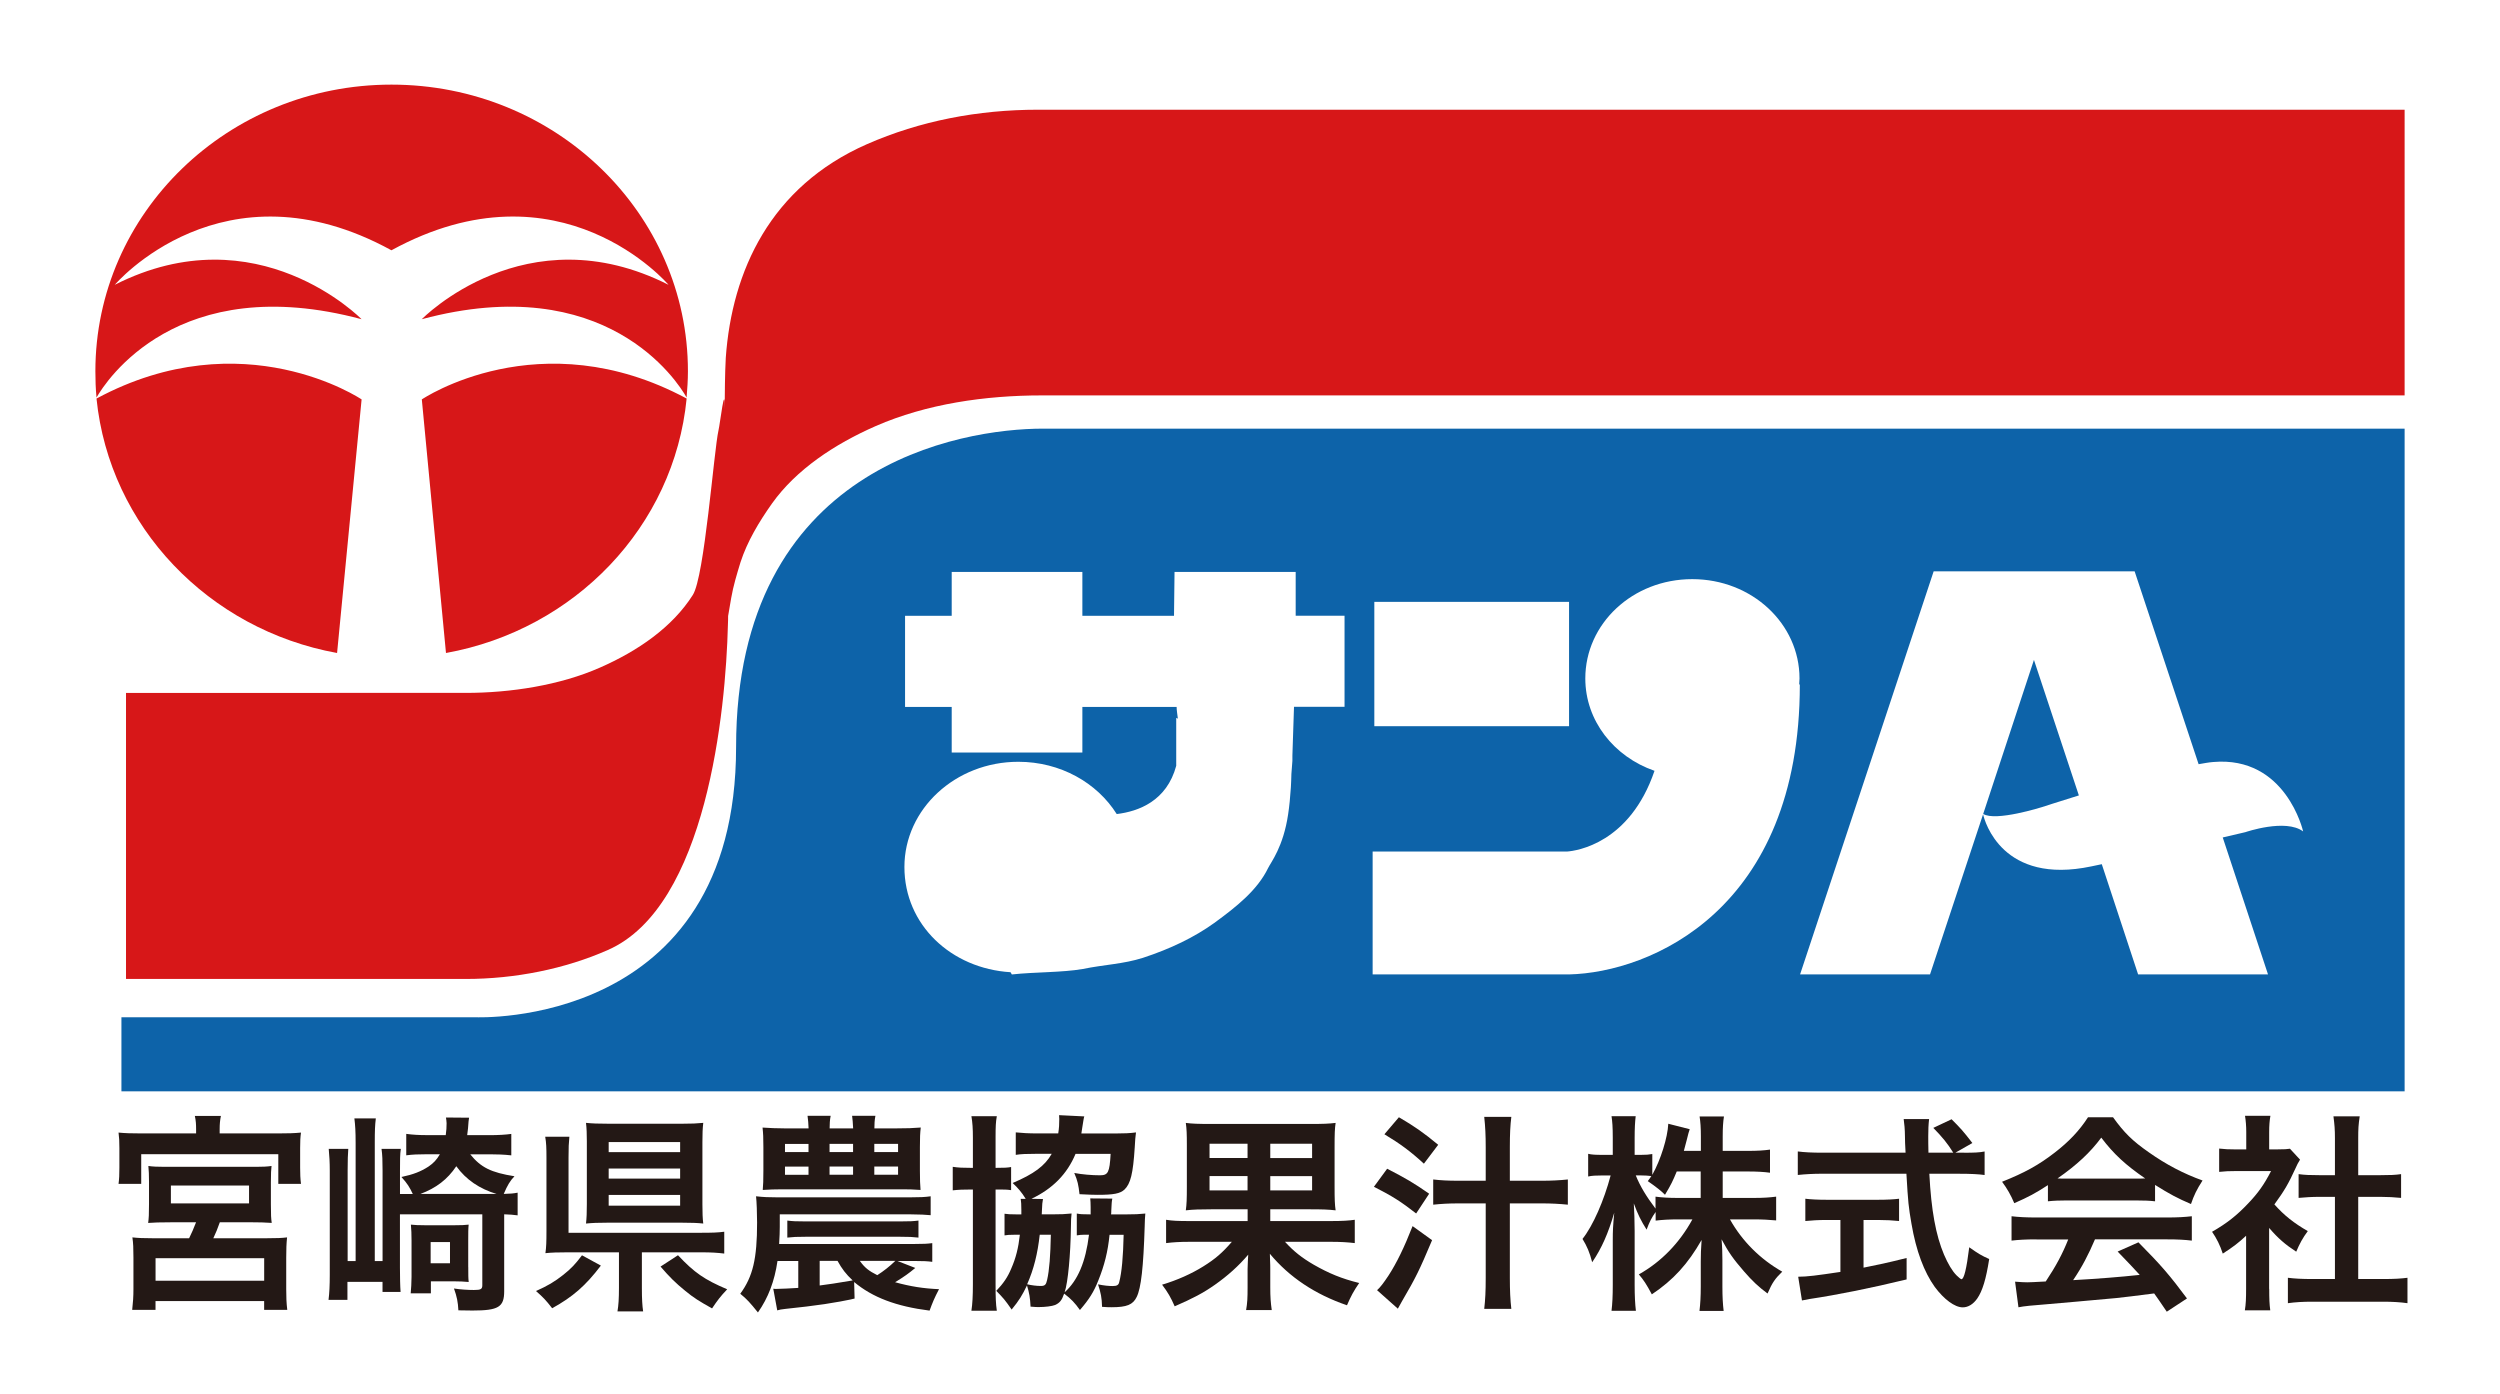 <?xml version="1.0" encoding="UTF-8"?><svg xmlns="http://www.w3.org/2000/svg" viewBox="0 0 622.78 347.26"><defs><style>.d{fill:#fff;}.e{fill:#d71718;}.f{fill:#231815;}.g{fill:#0d63a9;}.h{stroke-width:2.83px;}.h,.i{fill:none;stroke:#fff;stroke-linejoin:round;}.i{stroke-width:2px;}</style></defs><g id="a"/><g id="b"><g id="c"><g><g><rect class="d" width="622.78" height="347.26"/><g><path class="h" d="M599.02,106.78H259.82c-20.22,0-76.45,9.05-76.45,79.32s-64.9,67.31-64.9,67.31H30.25v18.45H599.02V106.78Z"/><path class="e" d="M97.51,21.08c-40.74,0-73.75,32.01-73.75,71.4,0,2.24,.07,4.31,.28,6.55,2.32-4.04,20.13-31.8,66.03-19.51,0,0-25.96-26.59-61.48-8.57,0,0,26.9-31.64,68.92-8.6,42.14-23.05,69.03,8.6,69.03,8.6-35.59-18.02-61.47,8.57-61.47,8.57,45.86-12.3,63.73,15.47,65.97,19.51,.18-2.24,.33-4.31,.33-6.55,0-39.39-33.03-71.4-73.86-71.4M24.04,99.28c3.23,31.89,27.97,57.59,59.93,63.39l6.11-63.17s-29.47-19.88-66.03-.22m81.03,.22l6.02,63.17c32.09-5.8,56.83-31.51,59.95-63.39-36.61-19.66-65.97,.22-65.97,.22"/><path class="h" d="M97.51,21.08c-40.74,0-73.75,32.01-73.75,71.4,0,2.24,.07,4.31,.28,6.55,2.32-4.04,20.13-31.8,66.03-19.51,0,0-25.96-26.59-61.48-8.57,0,0,26.9-31.64,68.92-8.6,42.14-23.05,69.03,8.6,69.03,8.6-35.59-18.02-61.47,8.57-61.47,8.57,45.86-12.3,63.73,15.47,65.97,19.51,.18-2.24,.33-4.31,.33-6.55,0-39.39-33.03-71.4-73.86-71.4ZM24.04,99.28c3.23,31.89,27.97,57.59,59.93,63.39l6.11-63.17s-29.47-19.88-66.03-.22Zm81.03,.22l6.02,63.17c32.09-5.8,56.83-31.51,59.95-63.39-36.61-19.66-65.97,.22-65.97,.22Z"/><path class="h" d="M599.02,27.33H258.6c-14.97,0-29.43,2.79-42.64,8.59-24.05,10.58-33.62,31.6-35.16,53.21-.23,4.27-.23,8.57-.28,12.83,.12-7.29-1.17,3.79-1.53,5.22-1.15,5.03-3.48,36.5-6.4,41.03-5.09,8.03-13.69,13.96-23.14,18.1-9.96,4.4-22.27,6.3-33.46,6.3H31.39v71.26H116.05c12.2,0,24.69-2.48,35.39-7.22,24.63-10.81,29.36-59.65,29.89-80.95,.05-.94,.05-1.65,.05-2.23,.16-.99,.43-2.44,.77-4.5,.53-3.06,1.42-5.96,2.31-8.88,1.68-5.18,4.6-10.06,7.86-14.67,6.02-8.44,15.55-14.77,25.85-19.29,12.64-5.52,27.24-7.63,41.38-7.63h339.47V27.33Z"/><path class="d" d="M322.77,153.4v-10.93h-30.18l-.13,10.93h-22.83v-10.93h-32.55v10.93h-11.62v22.7h11.62v11.36h32.55v-11.36h23.48c0,.79,.18,1.83,.31,2.93l-.41-.21v11.95c-2.36,8.77-9.36,11.36-14.82,12.02-4.91-7.8-14.03-13.02-24.51-13.02-15.68,0-28.38,11.77-28.38,26.21s11.67,25.31,26.44,26.21l.32,.56c5.7-.63,12.56-.47,17.65-1.36,5.49-1.12,10.09-1.22,15-2.78,6.9-2.26,12.82-5.13,17.75-8.67,5.62-4.09,10.8-8.24,13.44-13.7,.69-1.43,3.8-5.27,4.99-13.41,.3-1.98,.52-4.2,.68-6.69,.03-.97,.13-2.14,.13-3.33,.1-1.12,.17-2.16,.25-3.28v-1.32l.4-12.13h12.59v-22.7h-12.2Z"/><path class="d" d="M390.87,149.94h-48.51v30.97h48.51v-30.97Zm57.33,20.57c0-.51,.08-.99,.08-1.5,0-13.62-11.84-24.74-26.72-24.74s-26.64,11.11-26.64,24.74c0,10.52,7.12,19.5,17.24,23.01-6.16,18.08-19.4,19.93-21.79,20.11h-48.43v30.61h48.94c20.18-.48,57.48-16.04,57.48-72.23h-.15Z"/><path class="i" d="M390.87,149.94h-48.51v30.97h48.51v-30.97Zm57.33,20.57c0-.51,.08-.99,.08-1.5,0-13.62-11.84-24.74-26.72-24.74s-26.64,11.11-26.64,24.74c0,10.52,7.12,19.5,17.24,23.01-6.16,18.08-19.4,19.93-21.79,20.11h-48.43v30.61h48.94c20.18-.48,57.48-16.04,57.48-72.23h-.15Z"/><path class="d" d="M573.74,207.12s-4.27-18.89-22.45-17.29c-1.07,.08-2.37,.33-3.59,.54l-15.94-48.05h-50.06l-33.28,100.42h32.37l13.22-39.89c.4,1.78,4.8,17.67,27,12.97,.9-.18,1.73-.38,2.57-.54l9.05,27.46h32.36l-11.28-34.12c3.69-.84,5.64-1.32,5.64-1.32,0,0,10.02-3.46,14.39-.18m-65.03-6.07s-11.64,3.68-14.67,1.7l12.64-38.36,11.19,33.76c-5.41,1.67-9.15,2.9-9.15,2.9"/><path class="i" d="M573.74,207.12s-4.27-18.89-22.45-17.29c-1.07,.08-2.37,.33-3.59,.54l-15.94-48.05h-50.06l-33.28,100.42h32.37l13.22-39.89c.4,1.78,4.8,17.67,27,12.97,.9-.18,1.73-.38,2.57-.54l9.05,27.46h32.36l-11.28-34.12c3.69-.84,5.64-1.32,5.64-1.32,0,0,10.02-3.46,14.39-.18Zm-65.03-6.07s-11.64,3.68-14.67,1.7l12.64-38.36,11.19,33.76c-5.41,1.67-9.15,2.9-9.15,2.9Z"/><path class="e" d="M97.51,21.08c-40.74,0-73.75,32.01-73.75,71.4,0,2.24,.07,4.31,.28,6.55,2.32-4.04,20.13-31.8,66.03-19.51,0,0-25.96-26.59-61.48-8.57,0,0,26.9-31.64,68.92-8.6,42.14-23.05,69.03,8.6,69.03,8.6-35.59-18.02-61.47,8.57-61.47,8.57,45.86-12.3,63.73,15.47,65.97,19.51,.18-2.24,.33-4.31,.33-6.55,0-39.39-33.03-71.4-73.86-71.4M24.04,99.28c3.23,31.89,27.97,57.59,59.93,63.39l6.11-63.17s-29.47-19.88-66.03-.22m81.03,.22l6.02,63.17c32.09-5.8,56.83-31.51,59.95-63.39-36.61-19.66-65.97,.22-65.97,.22"/><path class="g" d="M599.02,106.78H259.82c-20.22,0-76.45,9.05-76.45,79.32s-64.9,67.31-64.9,67.31H30.25v18.45H599.02V106.78Z"/><path class="e" d="M599.02,27.33H258.6c-14.97,0-29.43,2.79-42.64,8.59-24.05,10.58-33.62,31.6-35.16,53.21-.23,4.27-.23,8.57-.28,12.83,.12-7.29-1.17,3.79-1.53,5.22-1.15,5.03-3.48,36.5-6.4,41.03-5.09,8.03-13.69,13.96-23.14,18.1-9.96,4.4-22.27,6.3-33.46,6.3H31.39v71.26H116.05c12.2,0,24.69-2.48,35.39-7.22,24.63-10.81,29.36-59.65,29.89-80.95,.05-.94,.05-1.65,.05-2.23,.16-.99,.43-2.44,.77-4.5,.53-3.06,1.42-5.96,2.31-8.88,1.68-5.18,4.6-10.06,7.86-14.67,6.02-8.44,15.55-14.77,25.85-19.29,12.64-5.52,27.24-7.63,41.38-7.63h339.47V27.33Z"/><path class="d" d="M322.77,153.4v-10.93h-30.18l-.13,10.93h-22.83v-10.93h-32.55v10.93h-11.62v22.7h11.62v11.36h32.55v-11.36h23.48c0,.79,.18,1.83,.31,2.93l-.41-.21v11.95c-2.36,8.77-9.36,11.36-14.82,12.02-4.91-7.8-14.03-13.02-24.51-13.02-15.68,0-28.38,11.77-28.38,26.21s11.67,25.31,26.44,26.21l.32,.56c5.7-.63,12.56-.47,17.65-1.36,5.49-1.12,10.09-1.22,15-2.78,6.9-2.26,12.82-5.13,17.75-8.67,5.62-4.09,10.8-8.24,13.44-13.7,.69-1.43,3.8-5.27,4.99-13.41,.3-1.98,.52-4.2,.68-6.69,.03-.97,.13-2.14,.13-3.33,.1-1.12,.17-2.16,.25-3.28v-1.32l.4-12.13h12.59v-22.7h-12.2Z"/><path class="d" d="M390.87,149.94h-48.51v30.97h48.51v-30.97Zm57.33,20.57c0-.51,.08-.99,.08-1.5,0-13.62-11.84-24.74-26.72-24.74s-26.64,11.11-26.64,24.74c0,10.52,7.12,19.5,17.24,23.01-6.16,18.08-19.4,19.93-21.79,20.11h-48.43v30.61h48.94c20.18-.48,57.48-16.04,57.48-72.23h-.15Z"/><path class="d" d="M573.74,207.12s-4.27-18.89-22.45-17.29c-1.07,.08-2.37,.33-3.59,.54l-15.94-48.05h-50.06l-33.28,100.42h32.37l13.22-39.89c.4,1.78,4.8,17.67,27,12.97,.9-.18,1.73-.38,2.57-.54l9.05,27.46h32.36l-11.28-34.12c3.69-.84,5.64-1.32,5.64-1.32,0,0,10.02-3.46,14.39-.18m-65.03-6.07s-11.64,3.68-14.67,1.7l12.64-38.36,11.19,33.76c-5.41,1.67-9.15,2.9-9.15,2.9"/></g></g><g><path class="f" d="M48.85,281.3c0-1.26-.05-2.09-.31-3.3h6.49c-.21,1-.31,1.99-.31,3.3v1.05h14.5c2.51,0,4.13-.05,5.76-.21-.16,1.15-.21,2.09-.21,3.87v4.87c0,1.57,.05,2.77,.21,4.03h-5.65v-7.38H35.18v7.38h-5.65c.16-1.2,.21-2.25,.21-4.03v-4.87c0-1.68-.05-2.67-.21-3.87,1.62,.16,3.19,.21,5.76,.21h13.56v-1.05Zm-6.44,23.19c-2.77,0-3.87,.05-5.5,.16,.16-1.26,.21-2.09,.21-4.66v-5.6c0-1.73-.05-2.77-.16-3.93,1.1,.16,2.25,.21,3.93,.21h22.98c1.57,0,2.67-.05,3.77-.21-.1,.89-.16,1.89-.16,4.08v5.44c0,2.77,.05,3.51,.21,4.66-1.68-.11-3.04-.16-5.5-.16h-7.43c-.52,1.52-1.05,2.77-1.62,3.98h13.45c2.46,0,3.56-.05,4.92-.21-.16,1.52-.21,2.93-.21,5.08v7.85c0,1.99,.05,3.35,.26,5.13h-5.76v-2.2h-27.06v2.2h-5.81c.21-1.83,.31-3.4,.31-5.18v-7.85c0-2.35-.05-3.56-.26-5.03,1.47,.16,2.77,.21,4.87,.21h9.26c.63-1.26,1.1-2.36,1.73-3.98h-6.44Zm-3.66,14.55h27.06v-5.6h-27.06v5.6Zm3.82-19.26h19.47v-4.45h-19.47v4.45Z"/><path class="f" d="M117.12,287.53c2.67,3.3,5.18,4.55,11.04,5.49-1.1,1.15-1.73,2.2-2.67,4.4,1.73-.05,2.41-.11,3.46-.31v5.65c-1.1-.16-1.99-.21-3.35-.26v19.16c0,3.93-1.41,4.81-7.9,4.81-.63,0-.89,0-3.51-.05-.11-2.09-.37-3.4-1.1-5.44,1.68,.26,3.46,.37,4.97,.37,1.73,0,2.09-.21,2.09-1.2v-17.64h-20.52v13.35c0,1.99,.05,4.66,.16,5.97h-4.5v-2.51h-8.74v4.5h-4.71c.21-1.62,.31-3.61,.31-6.23v-25.96c0-2.2-.1-3.61-.26-5.44h4.87c-.1,1.41-.16,2.72-.16,5.39v22.56h1.99v-29.42c0-2.88-.1-4.4-.31-6.12h5.34c-.21,1.78-.26,3.09-.26,5.97v29.57h1.94v-22.51c0-2.57-.05-3.93-.26-5.44h4.81c-.21,1.46-.21,2.72-.21,5.44v5.81h3.19c-.78-1.68-1.36-2.62-2.83-4.24,2.98-.63,4.82-1.36,6.7-2.57,1.31-.89,2.04-1.68,2.88-3.09h-3.51c-1.88,0-3.25,.05-4.87,.26v-5.34c1.52,.21,3.14,.31,5.18,.31h4.66c.16-1.31,.21-1.78,.21-2.98,0-.42-.11-1.1-.16-1.41l5.76,.05c-.1,.42-.16,1.2-.26,2.62-.05,.52-.1,.89-.21,1.73h5.55c2.09,0,4.08-.11,5.44-.31v5.34c-1.88-.21-3.61-.26-5.23-.26h-5.03Zm-.47,28.11c0,1.94,0,2.83,.11,3.72-1.36-.11-2.09-.16-3.35-.16h-6.07v2.98h-5.03c.1-1,.21-2.72,.21-4.08v-9.05c0-1.83-.05-2.51-.16-3.98,.94,.1,1.83,.16,3.82,.16h6.7c2.09,0,2.93-.05,3.87-.16-.11,1.05-.11,2.04-.11,4.03v6.54Zm7.07-18.21c-4.24-1.26-7.64-3.56-10.05-6.91-2.2,3.3-5.03,5.44-8.95,6.91h19Zm-16.44,17.27h4.82v-5.29h-4.82v5.29Z"/><path class="f" d="M149.69,315.27c-3.82,5.03-7.01,7.8-12.14,10.63-1.62-2.09-2.25-2.72-4.03-4.29,2.93-1.31,4.61-2.3,6.8-4.03,1.99-1.57,3.04-2.72,4.66-4.87l4.71,2.57Zm10.21,5.55c0,2.83,.1,4.4,.31,5.86h-6.39c.26-1.52,.37-3.19,.37-5.86v-8.85h-12.88c-2.3,0-3.93,.05-5.44,.21,.21-1.47,.26-2.78,.26-5.5v-18.27c0-2.51-.05-3.72-.31-5.23h6.02c-.16,1.57-.21,2.67-.21,5.18v18.74h32.98c2.83,0,4.24-.05,5.81-.26v5.44c-1.73-.21-3.19-.31-5.76-.31h-14.76v8.85Zm15.08-20.78c0,1.94,.05,3.56,.21,4.76-1.36-.16-3.09-.21-5.13-.21h-18.95c-2.09,0-3.56,.05-5.13,.21,.16-1.36,.21-2.83,.21-4.87v-15.6c0-1.78-.05-3.3-.21-4.61,1.62,.16,3.04,.21,5.34,.21h18.84c2.09,0,3.45-.05,5.03-.21-.16,1.41-.21,2.62-.21,4.76v15.55Zm-23.35-13.03h17.8v-2.51h-17.8v2.51Zm0,6.59h17.8v-2.51h-17.8v2.51Zm0,6.75h17.8v-2.67h-17.8v2.67Zm17.27,12.35c4.08,4.35,6.59,6.07,12.25,8.48-1.73,1.83-2.36,2.67-3.77,4.76-3.19-1.78-4.61-2.67-6.65-4.35-2.51-2.04-3.93-3.46-6.18-6.07l4.35-2.83Z"/><path class="f" d="M212.88,323.49c-4.61,1.05-9.58,1.78-17.22,2.57-.99,.1-1.52,.21-2.04,.37l-.99-5.39c.31,.05,.42,.05,.58,.05,1.2,0,4.08-.16,5.65-.26v-6.7h-5.18c-.73,5.03-2.3,9.16-4.87,12.82-1.99-2.46-2.67-3.24-4.4-4.66,3.14-4.29,4.19-8.69,4.19-17.74,0-2.25-.11-5.24-.26-6.54,1.83,.21,3.19,.26,5.18,.26h33.29c2.25,0,3.61-.05,5.03-.26v4.71c-.94-.1-2.88-.21-5.03-.21h-32.56v3.14c0,1.36-.05,2.3-.16,4.24h33.81c2.25,0,3.09-.05,4.34-.21v4.66c-1.2-.16-2.2-.21-4.34-.21h-4.34l4.45,1.73c-1.57,1.31-2.72,2.15-5.03,3.56,3.77,1.05,7.07,1.57,10.94,1.73-1.2,2.3-1.62,3.35-2.35,5.34-8.32-1.05-14.24-3.3-18.79-7.12l.11,4.13Zm10.57-42.4c2.83,0,3.61-.05,5.92-.21-.16,1.41-.21,2.46-.21,4.87v5.92c0,1.99,.05,3.66,.16,4.76-2.09-.16-2.83-.16-5.23-.16h-29.42c-1.41,0-3.25,.05-4.66,.16,.11-1.26,.16-2.35,.16-4.81v-5.81c0-2.41-.05-3.46-.21-4.92,1.62,.11,3.66,.21,5.92,.21h5.55c-.05-1.2-.11-2.09-.26-3.14h5.76c-.21,1.05-.26,2.04-.26,3.14h5.86c-.05-1.2-.16-2.51-.26-3.14h5.81c-.21,1.05-.26,2.04-.26,3.14h5.65Zm-27.9,3.87v2.04h5.86v-2.04h-5.86Zm0,5.65v2.04h5.86v-2.04h-5.86Zm.58,13.45c1.31,.16,2.09,.21,4.66,.21h23.35c2.57,0,3.35-.05,4.66-.21v4.24c-1.47-.16-2.2-.21-4.66-.21h-23.35c-2.41,0-3.19,.05-4.66,.21v-4.24Zm8.06,16.17c1.78-.21,4.5-.63,8.22-1.26-1.68-1.57-2.67-2.88-3.77-4.87h-4.45v6.12Zm2.46-33.24h5.86v-2.04h-5.86v2.04Zm0,5.65h5.86v-2.04h-5.86v2.04Zm7.54,21.46c1.2,1.68,2.25,2.51,4.35,3.56,1.57-1,3.04-2.15,4.5-3.56h-8.85Zm3.61-27.11h5.92v-2.04h-5.92v2.04Zm0,5.65h5.92v-2.04h-5.92v2.04Z"/><path class="f" d="M242.36,283.4c0-2.25-.1-3.77-.37-5.34h6.33c-.26,1.47-.31,2.57-.31,5.18v7.69c2.36,0,2.93-.05,3.87-.21v5.76c-1.1-.16-1.68-.16-3.87-.16v23.71c0,3.14,.05,4.66,.31,6.49h-6.33c.26-1.68,.37-3.77,.37-6.59v-23.61h-.31c-2.15,0-3.3,.05-4.71,.21v-5.86c1.41,.21,2.51,.26,4.71,.26h.31v-7.54Zm13.14,15.23c-.94-1.57-1.94-2.72-3.24-3.93,5.29-2.25,8.01-4.24,9.74-7.27h-3.93c-2.3,0-3.72,.05-5.03,.26v-5.6c1.47,.16,3.24,.26,5.34,.26h5.24c.21-1.36,.26-2.3,.26-3.61,0-.16,0-.42-.05-.94l6.28,.31c-.16,.47-.21,1-.47,2.57-.11,.73-.16,1.05-.26,1.68h8.74c1.88,0,3.3-.05,4.87-.26-.16,1.1-.21,1.89-.31,3.67-.42,6.65-1.05,9.11-2.56,10.57-1.1,1-2.67,1.31-6.7,1.31-1.2,0-2.15-.05-4.5-.16-.26-2.3-.47-3.35-1.31-5.29,1.89,.37,4.45,.58,6.39,.58,2.04,0,2.41-.68,2.67-5.34h-8.74c-2.09,5.03-5.71,8.69-10.99,11.2l2.88,.05c-.16,.78-.21,1.36-.26,2.77,0,.26,0,.52-.05,1.05h2.67c2.15,0,3.19-.05,4.76-.21-.11,1-.16,1.73-.16,3.3-.1,7.02-.73,13.87-1.57,16.33,3.3-2.98,5.23-7.54,6.07-14.34h-1.26c-.52,0-1.2,.05-1.78,.16v-5.44c.89,.16,1.26,.21,3.45,.21v-1.83c0-1-.05-1.52-.1-2.15l5.5,.05c-.16,.78-.16,1.05-.26,3.04,0,.37,0,.52-.05,.89h3.82c2.09,0,3.14-.05,4.71-.21-.11,1.2-.11,1.62-.16,3.24-.31,10.05-.89,15.34-1.99,17.54-.94,1.94-2.46,2.56-6.28,2.56-.47,0-1.15,0-2.35-.1-.05-2.25-.31-3.51-1-5.6,1.52,.31,2.67,.42,3.66,.42,1.05,0,1.47-.26,1.62-.99,.63-2.36,.99-6.39,1.1-11.78h-3.51c-.42,4.19-1.26,7.59-2.83,11.46-1.1,2.78-2.25,4.61-4.55,7.28-1.26-1.78-2.2-2.77-3.93-4.08-.58,1.68-1.1,2.3-2.25,2.83-.78,.31-2.51,.52-4.08,.52-.37,0-.94,0-2.04-.11-.1-2.15-.31-3.4-.89-5.29-1.15,2.41-1.94,3.72-3.82,6.02-1.62-2.35-1.99-2.77-3.82-4.66,1.78-1.88,2.83-3.4,3.72-5.55,1.15-2.62,1.78-5.13,2.15-8.43h-1.26c-1.31,0-1.88,.05-2.56,.16v-5.39c.84,.11,1.36,.16,2.93,.16h1.26v-1.1c0-1.41-.05-1.99-.16-2.77h1.26Zm3.51,8.95c-.52,4.71-1.47,8.58-3.14,12.35,1.1,.26,2.36,.42,3.4,.42s1.31-.31,1.57-1.46c.58-2.51,.84-6.18,.94-11.31h-2.77Z"/><path class="f" d="M301.73,301.25c-2.77,0-4.55,.05-6.33,.26,.21-1.52,.26-2.83,.26-5.97v-10.26c0-2.88-.05-4.03-.26-5.55,1.57,.21,3.19,.26,6.23,.26h24.81c3.09,0,4.55-.05,6.28-.26-.21,1.41-.26,2.67-.26,5.97v9.84c0,3.3,.05,4.5,.26,5.97-1.88-.21-3.35-.26-6.33-.26h-9.95v2.93h15.08c2.93,0,4.5-.11,5.97-.32v5.81c-1.78-.21-3.51-.32-5.92-.32h-11.46c2.15,2.36,4.19,3.98,7.17,5.71,3.77,2.15,6.91,3.46,11.31,4.55-1.41,2.04-2.09,3.35-3.04,5.55-7.96-2.72-14.39-7.02-19.21-12.83q0,.68,.05,1.73c.05,.78,.05,1.47,.05,2.04v4.55c0,2.51,.11,3.87,.37,5.71h-6.39c.31-1.78,.37-2.98,.37-5.65v-4.55q.05-2.04,.16-3.61c-2.41,2.83-5.08,5.23-8.27,7.48-2.98,2.09-5.39,3.35-10.05,5.39-.99-2.25-1.68-3.46-3.14-5.39,3.72-1.1,7.33-2.72,10.26-4.55,3.04-1.89,4.82-3.46,7.12-6.13h-10.52c-2.51,0-4.13,.11-5.86,.32v-5.81c1.52,.26,2.93,.32,5.86,.32h14.45v-2.93h-9.06Zm-.42-16.33v3.56h9.47v-3.56h-9.47Zm0,8.06v3.56h9.47v-3.56h-9.47Zm15.13-4.5h10.42v-3.56h-10.42v3.56Zm0,8.06h10.42v-3.56h-10.42v3.56Z"/><path class="f" d="M345.55,291.14c4.66,2.41,6.49,3.46,10.47,6.23l-3.24,4.92c-3.77-2.93-5.86-4.29-10.52-6.65l3.3-4.5Zm11.2,17.8c-3.14,7.43-3.93,9.11-7.54,15.29-.37,.63-.58,1-.99,1.78l-5.18-4.61c.73-.63,1.62-1.78,2.83-3.61,2.04-3.14,3.93-7.01,6.02-12.35l4.87,3.51Zm-8.27-30.62c3.87,2.25,6.18,3.87,9.79,6.86l-3.56,4.71c-3.3-3.04-5.91-4.97-9.84-7.33l3.61-4.24Zm27.64,39.99c0,3.19,.11,5.5,.37,7.75h-6.75c.26-2.3,.37-4.29,.37-7.75v-18.53h-6.8c-2.46,0-4.29,.11-6.28,.32v-6.28c1.88,.21,3.56,.32,6.33,.32h6.75v-8.32c0-2.98-.1-5.13-.37-7.59h6.75c-.26,2.04-.37,4.4-.37,7.43v8.48h8.01c2.3,0,4.45-.11,6.44-.32v6.28c-2.09-.21-4.19-.32-6.44-.32h-8.01v18.53Z"/><path class="f" d="M429.11,298.42h7.75c2.41,0,3.93-.11,5.6-.32v5.92c-1.73-.16-3.4-.26-5.65-.26h-5.86c3.09,5.5,7.59,9.94,13.03,13.03-1.83,1.78-2.51,2.77-3.66,5.44-2.2-1.62-3.82-3.14-5.86-5.5-2.72-3.14-3.82-4.71-5.6-8.01,.16,1.78,.21,3.66,.21,5.18v6.6c0,2.57,.11,4.4,.31,6.07h-6.02c.21-1.73,.32-3.66,.32-6.07v-6.23c0-1.47,.05-3.35,.21-5.39-3.4,5.97-7.07,10-12.4,13.56-1.31-2.46-2.09-3.66-3.24-4.97,5.6-3.14,10.15-7.85,13.35-13.71h-3.46c-2.3,0-3.98,.1-5.7,.31v-2.15c-.94,1.31-1.57,2.51-2.25,4.4-1.36-2.15-2.2-3.82-3.19-6.54,.11,1.73,.21,4.61,.21,6.91v13.4c0,2.77,.11,4.76,.31,6.44h-6.07c.21-1.73,.31-3.72,.31-6.44v-11.25c0-2.09,.05-3.46,.37-6.75-1.52,5.18-3.09,8.79-5.5,12.35-.63-2.46-1.31-4.03-2.41-5.81,2.62-3.3,5.34-9.53,7.01-15.81h-2.09c-1.57,0-2.57,.05-3.51,.26v-5.65c.89,.21,1.83,.26,3.51,.26h2.62v-4.24c0-2.72-.11-4.08-.31-5.39h6.02c-.16,1.36-.26,2.93-.26,5.39v4.24h1.57c1.31,0,1.94-.05,2.83-.21v5.18c2.09-3.72,3.82-9.27,3.98-12.72l5.34,1.36c-.21,.58-.37,1.15-.78,2.83-.31,1.2-.42,1.57-.68,2.57h4.24v-3.61c0-2.2-.11-3.61-.32-4.97h6.07c-.21,1.31-.31,2.77-.31,4.97v3.61h6.18c2.57,0,4.08-.11,5.6-.32v5.76c-1.52-.21-3.25-.31-5.6-.31h-6.18v6.6Zm-11.41-6.6c-1,2.41-1.36,3.19-2.93,5.81q-1.26-1.31-4.29-3.4c.47-.63,.63-.84,.89-1.26-.73-.1-1.62-.16-2.57-.16h-1.31c1.1,2.72,2.62,5.23,4.92,8.27v-2.98c1.68,.21,3.19,.32,5.7,.32h5.55v-6.6h-5.97Z"/><path class="f" d="M489.31,287.16c2.46,0,3.77-.05,5.08-.31v5.86c-1.47-.21-3.51-.31-6.13-.31h-7.64c.47,9.11,1.62,15.34,3.66,20.15,.99,2.3,2.04,4.08,3.14,5.18,.52,.52,1.05,.94,1.2,.94,.63,0,1.26-2.51,1.94-7.96,2.2,1.57,3.09,2.09,4.97,2.93-.78,5.03-1.68,7.96-2.98,9.84-.99,1.41-2.25,2.2-3.61,2.2-1.99,0-4.66-1.99-6.96-5.08-2.67-3.72-4.66-9-5.81-15.75-.73-4.24-.84-5.18-1.26-12.46h-20.94c-2.3,0-4.19,.11-6.12,.31v-5.86c1.62,.21,3.56,.31,6.12,.31h20.73q-.16-2.72-.16-4.29c0-1.31-.16-3.14-.31-4.08h6.33c-.16,1.31-.21,2.72-.21,4.24,0,.89,0,2.41,.05,4.13h6.18c-1.46-2.35-2.67-3.82-4.97-6.18l4.55-2.15c2.25,2.25,2.88,2.93,5.18,5.92l-4.24,2.41h2.2Zm-34.29,16.75c-1.99,0-3.82,.11-5.29,.26v-5.55c1.31,.16,3.09,.26,5.39,.26h12.67c2.3,0,3.98-.1,5.29-.26v5.55c-1.52-.16-3.25-.26-5.24-.26h-3.61v11.88c3.66-.73,5.7-1.15,10.73-2.41v5.34c-8.85,2.15-17.12,3.82-24.13,4.87-.47,.11-1.05,.21-1.94,.37l-.94-5.91c2.2,0,4.66-.32,10.52-1.2v-12.93h-3.45Z"/><path class="f" d="M510.16,295.23c-3.24,2.09-4.71,2.88-8.38,4.5-.89-2.09-1.73-3.56-3.04-5.34,5.65-2.25,9.16-4.19,13.14-7.28,3.46-2.67,6.12-5.44,8.27-8.79h6.23c2.78,3.87,4.87,5.91,8.85,8.69,4.45,3.14,8.69,5.34,13.45,7.07-1.46,2.25-2.15,3.72-2.88,5.86-3.3-1.41-5.29-2.46-8.95-4.76v4.08c-1.36-.16-2.72-.21-4.71-.21h-17.48c-1.52,0-3.09,.05-4.5,.21v-4.03Zm-2.88,13.51c-2.67,0-4.45,.11-6.18,.31v-6.07c1.73,.21,3.72,.31,6.18,.31h32.61c2.57,0,4.4-.11,6.12-.31v6.07c-1.73-.21-3.51-.31-6.12-.31h-18.01c-1.62,3.82-3.24,6.91-5.44,10.16q9.27-.52,16.59-1.31c-1.68-1.83-2.57-2.78-5.5-5.81l5.18-2.3c5.6,5.65,7.85,8.27,12.09,13.98l-5.03,3.3c-1.73-2.57-2.25-3.3-3.14-4.55-4.35,.57-7.48,.94-9.42,1.15-5.18,.47-15.55,1.41-17.64,1.57-2.93,.21-5.55,.47-6.75,.73l-.84-6.38c1.41,.11,2.3,.16,3.03,.16,.37,0,1.94-.05,4.61-.21,2.57-3.87,4.19-6.91,5.6-10.47h-7.96Zm24.81-15.13c.84,0,1.31,0,2.3-.05-4.81-3.3-7.8-6.02-10.94-10.16-2.77,3.72-6.02,6.75-10.89,10.16,.89,.05,1.21,.05,2.15,.05h17.38Z"/><path class="f" d="M565.29,321.08c0,2.46,.05,3.77,.26,5.34h-6.33c.26-1.57,.31-2.98,.31-5.44v-13.14c-2.04,1.88-3.14,2.72-5.81,4.45-.63-1.99-1.57-3.87-2.67-5.44,3.66-2.09,6.18-4.08,9-7.07,2.46-2.57,3.98-4.71,5.7-8.06h-8.53c-1.89,0-2.98,.05-4.4,.21v-5.81c1.31,.16,2.41,.21,4.13,.21h2.62v-4.4c0-1.36-.11-2.77-.31-3.98h6.33c-.21,1.21-.31,2.36-.31,4.08v4.29h2.14c1.62,0,2.36-.05,3.04-.16l2.51,2.72c-.47,.78-.78,1.31-1.15,2.2-1.73,3.77-2.72,5.5-5.24,8.95,2.46,2.77,4.87,4.66,8.32,6.65-1.25,1.68-2.04,3.14-2.88,5.13-2.72-1.78-4.5-3.3-6.75-5.92v15.18Zm22.19-2.46h6.28c2.62,0,4.34-.1,5.97-.31v6.33c-1.83-.26-3.87-.37-5.97-.37h-17.9c-2.09,0-4.08,.11-5.92,.37v-6.33c1.68,.21,3.51,.31,6.02,.31h5.7v-20.47h-3.92c-1.78,0-3.46,.11-5.13,.26v-5.92c1.52,.21,2.88,.26,5.13,.26h3.92v-9.21c0-2.15-.1-3.4-.37-5.44h6.54c-.32,2.09-.37,3.19-.37,5.44v9.21h5.55c2.36,0,3.66-.05,5.13-.26v5.92c-1.68-.16-3.3-.26-5.13-.26h-5.55v20.47Z"/></g></g></g></g></svg>